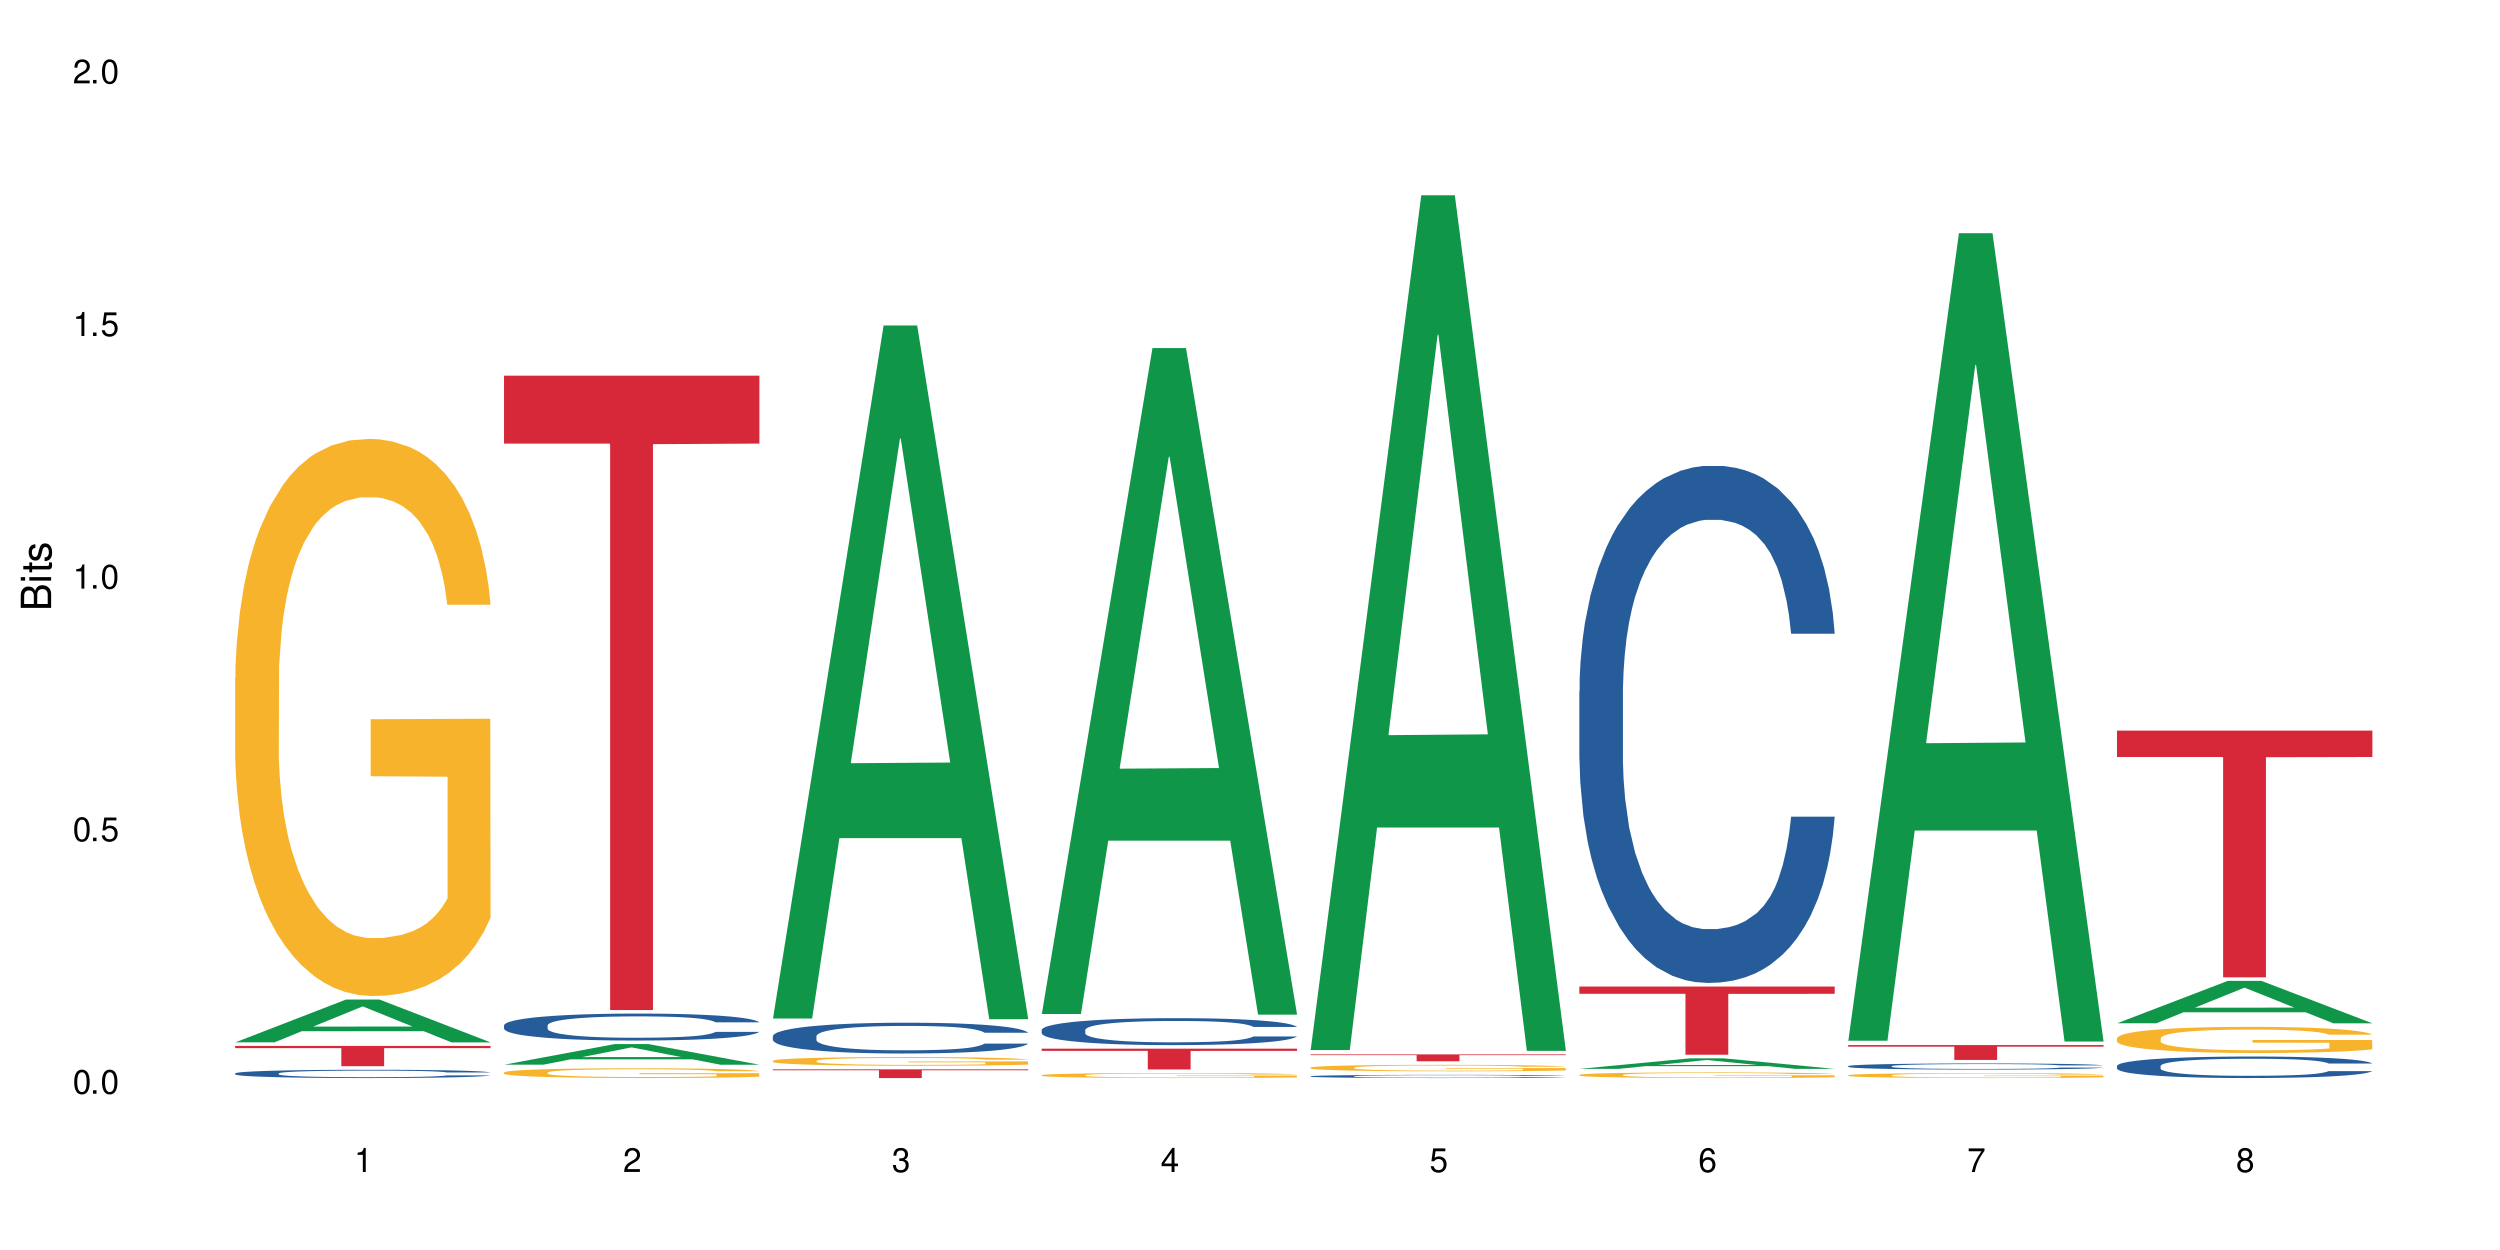 <?xml version="1.0" encoding="UTF-8"?>
<svg xmlns="http://www.w3.org/2000/svg" xmlns:xlink="http://www.w3.org/1999/xlink" width="720" height="360" viewBox="0 0 720 360">
<defs>
<g>
<g id="glyph-0-0">
</g>
<g id="glyph-0-1">
<path d="M 2.641 -6.938 C 2 -6.938 1.422 -6.656 1.078 -6.172 C 0.641 -5.562 0.406 -4.641 0.406 -3.359 C 0.406 -1.016 1.188 0.219 2.641 0.219 C 4.078 0.219 4.859 -1.016 4.859 -3.297 C 4.859 -4.641 4.656 -5.547 4.203 -6.172 C 3.844 -6.656 3.281 -6.938 2.641 -6.938 Z M 2.641 -6.188 C 3.547 -6.188 4 -5.25 4 -3.375 C 4 -1.406 3.562 -0.484 2.625 -0.484 C 1.734 -0.484 1.281 -1.438 1.281 -3.344 C 1.281 -5.25 1.734 -6.188 2.641 -6.188 Z M 2.641 -6.188 "/>
</g>
<g id="glyph-0-2">
<path d="M 1.828 -1 L 0.828 -1 L 0.828 0 L 1.828 0 Z M 1.828 -1 "/>
</g>
<g id="glyph-0-3">
<path d="M 4.562 -6.797 L 1.062 -6.797 L 0.547 -3.094 L 1.328 -3.094 C 1.719 -3.562 2.047 -3.734 2.578 -3.734 C 3.484 -3.734 4.062 -3.109 4.062 -2.094 C 4.062 -1.125 3.484 -0.531 2.578 -0.531 C 1.828 -0.531 1.375 -0.906 1.188 -1.672 L 0.328 -1.672 C 0.453 -1.109 0.547 -0.844 0.75 -0.594 C 1.125 -0.078 1.828 0.219 2.594 0.219 C 3.969 0.219 4.922 -0.781 4.922 -2.219 C 4.922 -3.562 4.031 -4.484 2.719 -4.484 C 2.25 -4.484 1.859 -4.359 1.469 -4.062 L 1.734 -5.969 L 4.562 -5.969 Z M 4.562 -6.797 "/>
</g>
<g id="glyph-0-4">
<path d="M 2.484 -4.938 L 2.484 0 L 3.328 0 L 3.328 -6.938 L 2.766 -6.938 C 2.469 -5.875 2.281 -5.734 0.984 -5.562 L 0.984 -4.938 Z M 2.484 -4.938 "/>
</g>
<g id="glyph-0-5">
<path d="M 4.859 -0.828 L 1.281 -0.828 C 1.359 -1.406 1.672 -1.781 2.5 -2.281 L 3.469 -2.828 C 4.406 -3.344 4.906 -4.062 4.906 -4.906 C 4.906 -5.484 4.672 -6.031 4.266 -6.406 C 3.859 -6.766 3.375 -6.938 2.719 -6.938 C 1.859 -6.938 1.219 -6.625 0.844 -6.031 C 0.609 -5.672 0.5 -5.234 0.484 -4.531 L 1.328 -4.531 C 1.359 -5.016 1.406 -5.281 1.531 -5.516 C 1.75 -5.938 2.188 -6.203 2.703 -6.203 C 3.469 -6.203 4.031 -5.641 4.031 -4.891 C 4.031 -4.344 3.719 -3.859 3.125 -3.516 L 2.234 -3 C 0.812 -2.172 0.406 -1.531 0.328 -0.016 L 4.859 -0.016 Z M 4.859 -0.828 "/>
</g>
<g id="glyph-0-6">
<path d="M 2.125 -3.188 L 2.578 -3.188 C 3.5 -3.188 3.984 -2.766 3.984 -1.922 C 3.984 -1.062 3.469 -0.531 2.594 -0.531 C 1.656 -0.531 1.203 -1 1.156 -2.016 L 0.312 -2.016 C 0.344 -1.453 0.438 -1.094 0.609 -0.781 C 0.953 -0.109 1.625 0.219 2.547 0.219 C 3.953 0.219 4.859 -0.625 4.859 -1.938 C 4.859 -2.828 4.516 -3.297 3.703 -3.594 C 4.344 -3.844 4.656 -4.328 4.656 -5.031 C 4.656 -6.219 3.875 -6.938 2.578 -6.938 C 1.203 -6.938 0.484 -6.172 0.453 -4.703 L 1.297 -4.703 C 1.312 -5.125 1.344 -5.359 1.453 -5.578 C 1.641 -5.969 2.062 -6.203 2.594 -6.203 C 3.344 -6.203 3.797 -5.75 3.797 -5 C 3.797 -4.516 3.609 -4.219 3.25 -4.047 C 3.016 -3.953 2.703 -3.922 2.125 -3.906 Z M 2.125 -3.188 "/>
</g>
<g id="glyph-0-7">
<path d="M 3.141 -1.672 L 3.141 0 L 3.984 0 L 3.984 -1.672 L 4.984 -1.672 L 4.984 -2.438 L 3.984 -2.438 L 3.984 -6.938 L 3.359 -6.938 L 0.266 -2.578 L 0.266 -1.672 Z M 3.141 -2.438 L 1 -2.438 L 3.141 -5.5 Z M 3.141 -2.438 "/>
</g>
<g id="glyph-0-8">
<path d="M 4.781 -5.125 C 4.609 -6.266 3.891 -6.938 2.844 -6.938 C 2.094 -6.938 1.422 -6.578 1.031 -5.953 C 0.594 -5.266 0.406 -4.422 0.406 -3.172 C 0.406 -2 0.578 -1.25 0.984 -0.641 C 1.359 -0.078 1.953 0.219 2.703 0.219 C 3.984 0.219 4.922 -0.75 4.922 -2.094 C 4.922 -3.375 4.062 -4.281 2.844 -4.281 C 2.172 -4.281 1.641 -4.031 1.281 -3.516 C 1.281 -5.234 1.828 -6.188 2.797 -6.188 C 3.391 -6.188 3.797 -5.797 3.938 -5.125 Z M 2.734 -3.531 C 3.547 -3.531 4.062 -2.953 4.062 -2.031 C 4.062 -1.156 3.484 -0.531 2.703 -0.531 C 1.922 -0.531 1.328 -1.188 1.328 -2.078 C 1.328 -2.938 1.906 -3.531 2.734 -3.531 Z M 2.734 -3.531 "/>
</g>
<g id="glyph-0-9">
<path d="M 4.984 -6.797 L 0.438 -6.797 L 0.438 -5.969 L 4.109 -5.969 C 2.5 -3.656 1.828 -2.234 1.328 0 L 2.219 0 C 2.594 -2.172 3.453 -4.047 4.984 -6.094 Z M 4.984 -6.797 "/>
</g>
<g id="glyph-0-10">
<path d="M 3.75 -3.656 C 4.469 -4.094 4.688 -4.438 4.688 -5.078 C 4.688 -6.172 3.844 -6.938 2.641 -6.938 C 1.438 -6.938 0.594 -6.172 0.594 -5.094 C 0.594 -4.438 0.812 -4.094 1.516 -3.656 C 0.734 -3.266 0.359 -2.703 0.359 -1.922 C 0.359 -0.656 1.281 0.219 2.641 0.219 C 3.984 0.219 4.922 -0.656 4.922 -1.922 C 4.922 -2.703 4.531 -3.266 3.75 -3.656 Z M 2.641 -6.188 C 3.359 -6.188 3.812 -5.75 3.812 -5.062 C 3.812 -4.406 3.344 -3.984 2.641 -3.984 C 1.922 -3.984 1.453 -4.406 1.453 -5.078 C 1.453 -5.75 1.922 -6.188 2.641 -6.188 Z M 2.641 -3.266 C 3.484 -3.266 4.062 -2.719 4.062 -1.906 C 4.062 -1.078 3.484 -0.531 2.625 -0.531 C 1.797 -0.531 1.219 -1.094 1.219 -1.906 C 1.219 -2.719 1.781 -3.266 2.641 -3.266 Z M 2.641 -3.266 "/>
</g>
<g id="glyph-1-0">
</g>
<g id="glyph-1-1">
<path d="M 0 -0.953 L 0 -4.891 C 0 -5.719 -0.234 -6.344 -0.734 -6.797 C -1.188 -7.234 -1.812 -7.469 -2.5 -7.469 C -3.547 -7.469 -4.188 -7 -4.625 -5.875 C -4.984 -6.688 -5.625 -7.094 -6.531 -7.094 C -7.172 -7.094 -7.734 -6.859 -8.141 -6.391 C -8.562 -5.922 -8.75 -5.344 -8.75 -4.5 L -8.75 -0.953 Z M -4.984 -2.062 L -7.766 -2.062 L -7.766 -4.219 C -7.766 -4.844 -7.688 -5.203 -7.453 -5.5 C -7.219 -5.812 -6.859 -5.969 -6.375 -5.969 C -5.891 -5.969 -5.531 -5.812 -5.297 -5.5 C -5.062 -5.203 -4.984 -4.844 -4.984 -4.219 Z M -0.984 -2.062 L -4 -2.062 L -4 -4.781 C -4 -5.766 -3.438 -6.359 -2.484 -6.359 C -1.547 -6.359 -0.984 -5.766 -0.984 -4.781 Z M -0.984 -2.062 "/>
</g>
<g id="glyph-1-2">
<path d="M -6.281 -1.797 L -6.281 -0.797 L 0 -0.797 L 0 -1.797 Z M -8.75 -1.797 L -8.75 -0.797 L -7.484 -0.797 L -7.484 -1.797 Z M -8.75 -1.797 "/>
</g>
<g id="glyph-1-3">
<path d="M -6.281 -3.047 L -6.281 -2.016 L -8.016 -2.016 L -8.016 -1.016 L -6.281 -1.016 L -6.281 -0.172 L -5.469 -0.172 L -5.469 -1.016 L -0.719 -1.016 C -0.078 -1.016 0.281 -1.453 0.281 -2.234 C 0.281 -2.5 0.25 -2.719 0.188 -3.047 L -0.641 -3.047 C -0.609 -2.906 -0.594 -2.766 -0.594 -2.562 C -0.594 -2.141 -0.719 -2.016 -1.156 -2.016 L -5.469 -2.016 L -5.469 -3.047 Z M -6.281 -3.047 "/>
</g>
<g id="glyph-1-4">
<path d="M -4.531 -5.25 C -5.766 -5.25 -6.469 -4.422 -6.469 -2.969 C -6.469 -1.516 -5.719 -0.562 -4.547 -0.562 C -3.562 -0.562 -3.094 -1.062 -2.734 -2.562 L -2.516 -3.484 C -2.344 -4.188 -2.094 -4.469 -1.641 -4.469 C -1.047 -4.469 -0.641 -3.875 -0.641 -3 C -0.641 -2.453 -0.797 -2 -1.062 -1.75 C -1.25 -1.594 -1.422 -1.531 -1.875 -1.469 L -1.875 -0.406 C -0.422 -0.453 0.281 -1.266 0.281 -2.922 C 0.281 -4.5 -0.5 -5.516 -1.719 -5.516 C -2.656 -5.516 -3.172 -4.984 -3.469 -3.734 L -3.703 -2.766 C -3.891 -1.953 -4.156 -1.609 -4.594 -1.609 C -5.188 -1.609 -5.547 -2.125 -5.547 -2.938 C -5.547 -3.75 -5.203 -4.172 -4.531 -4.203 Z M -4.531 -5.25 "/>
</g>
</g>
</defs>
<rect x="-72" y="-36" width="864" height="432" fill="rgb(100%, 100%, 100%)" fill-opacity="1"/>
<path fill-rule="nonzero" fill="rgb(6.275%, 58.824%, 28.235%)" fill-opacity="1" d="M 67.73 300.195 L 67.809 300.184 L 99.637 287.875 L 109.301 287.875 L 141.281 300.207 L 130.047 300.207 L 122.031 296.988 L 86.906 296.988 L 79.047 300.195 L 67.73 300.195 L 90.285 295.656 L 118.809 295.645 L 104.586 289.891 L 104.43 289.879 L 104.27 289.914 L 90.207 295.645 L 90.285 295.656 Z M 67.73 300.195 "/>
<path fill-rule="nonzero" fill="rgb(14.51%, 36.078%, 60%)" fill-opacity="1" d="M 67.73 309.129 L 67.82 309.129 L 67.82 309.074 L 68.09 308.992 L 68.719 308.887 L 69.344 308.816 L 70.961 308.688 L 73.203 308.562 L 75.535 308.469 L 77.238 308.41 L 78.766 308.367 L 82.262 308.285 L 84.504 308.246 L 86.926 308.207 L 89.887 308.172 L 92.039 308.148 L 96.883 308.113 L 100.469 308.098 L 103.25 308.094 L 109.262 308.094 L 112.848 308.102 L 115.449 308.113 L 118.32 308.129 L 120.742 308.148 L 124.957 308.199 L 128.727 308.258 L 130.43 308.293 L 133.121 308.359 L 135.184 308.426 L 136.617 308.484 L 138.234 308.562 L 139.668 308.66 L 140.746 308.773 L 141.281 308.867 L 128.727 308.867 L 128.098 308.777 L 127.379 308.711 L 126.035 308.621 L 124.688 308.559 L 122.805 308.496 L 121.102 308.453 L 118.77 308.414 L 116.707 308.387 L 114.555 308.367 L 112.488 308.355 L 108.543 308.34 L 103.969 308.34 L 102.266 308.344 L 98.766 308.363 L 96.883 308.379 L 94.191 308.41 L 92.309 308.438 L 90.066 308.48 L 88.539 308.52 L 86.656 308.574 L 85.312 308.625 L 83.785 308.695 L 82.891 308.75 L 82.082 308.812 L 81.363 308.883 L 80.828 308.961 L 80.469 309.039 L 80.289 309.117 L 80.289 309.457 L 80.469 309.535 L 80.918 309.625 L 82.082 309.758 L 83.785 309.875 L 85.762 309.965 L 87.645 310.031 L 88.719 310.062 L 90.156 310.098 L 92.398 310.141 L 95.629 310.184 L 97.512 310.199 L 100.383 310.219 L 103.34 310.227 L 107.289 310.227 L 110.785 310.219 L 113.117 310.207 L 115.539 310.191 L 118.859 310.152 L 120.922 310.117 L 122.715 310.078 L 124.062 310.035 L 124.957 310 L 126.305 309.934 L 127.379 309.859 L 128.188 309.781 L 128.727 309.707 L 141.281 309.707 L 140.746 309.797 L 139.938 309.879 L 139.129 309.945 L 137.875 310.02 L 136.441 310.086 L 134.375 310.164 L 132.672 310.215 L 130.43 310.27 L 128.367 310.309 L 126.125 310.348 L 122.805 310.391 L 120.652 310.414 L 118.32 310.434 L 115.539 310.449 L 112.043 310.465 L 108.273 310.473 L 104.777 310.477 L 101.008 310.473 L 98.227 310.461 L 94.551 310.441 L 89.977 310.402 L 86.656 310.363 L 84.055 310.32 L 81.812 310.277 L 79.301 310.219 L 76.074 310.121 L 74.098 310.047 L 72.754 309.988 L 71.23 309.902 L 70.152 309.828 L 68.898 309.703 L 68 309.551 L 67.73 309.43 Z M 67.73 309.129 "/>
<path fill-rule="nonzero" fill="rgb(96.863%, 70.196%, 16.863%)" fill-opacity="1" d="M 67.73 195.121 L 67.82 194.977 L 67.82 192.043 L 68.18 185.449 L 69.078 176.363 L 70.242 168.891 L 71.5 163.027 L 72.305 159.953 L 73.652 155.555 L 74.816 152.332 L 77.777 145.738 L 81.543 139.582 L 83.609 136.945 L 85.941 134.453 L 89.258 131.668 L 90.785 130.645 L 95.449 128.301 L 100.738 126.832 L 106.57 126.395 L 109.262 126.539 L 112.938 127.129 L 117.961 128.738 L 120.832 130.203 L 123.074 131.668 L 125.406 133.574 L 128.277 136.504 L 130.969 140.023 L 133.121 143.539 L 135.273 147.938 L 137.066 152.625 L 138.594 157.754 L 139.938 163.91 L 140.746 169.039 L 141.281 174.168 L 128.816 174.168 L 128.098 169.039 L 127.289 165.082 L 125.945 160.246 L 124.598 156.727 L 123.254 153.945 L 120.742 150.133 L 118.59 147.789 L 115.898 145.738 L 113.297 144.418 L 110.336 143.539 L 108.543 143.246 L 103.789 143.246 L 99.484 144.273 L 96.973 145.445 L 95.18 146.617 L 92.668 148.816 L 91.141 150.574 L 90.246 151.746 L 87.555 156.289 L 85.762 160.391 L 84.773 163.176 L 83.52 167.57 L 82.621 171.527 L 81.633 177.391 L 81.098 181.785 L 80.379 191.75 L 80.289 218.129 L 80.559 223.695 L 81.098 229.703 L 81.812 234.98 L 82.891 240.551 L 83.965 244.797 L 85.852 250.512 L 87.465 254.324 L 88.719 256.816 L 91.141 260.77 L 92.129 262.09 L 94.461 264.727 L 96.883 266.781 L 99.844 268.539 L 102.086 269.418 L 105.672 270.148 L 110.246 270.148 L 115.629 269.27 L 119.039 268.098 L 121.371 266.926 L 122.895 265.898 L 124.777 264.289 L 126.125 262.824 L 127.379 261.211 L 128.906 258.719 L 128.906 223.695 L 106.75 223.551 L 106.75 207.137 L 141.195 206.992 L 141.281 264.289 L 139.398 268.246 L 137.066 272.055 L 134.824 274.984 L 132.492 277.477 L 129.176 280.262 L 126.484 282.02 L 122.355 284.07 L 118.59 285.391 L 114.645 286.27 L 111.145 286.711 L 107.02 286.855 L 103.34 286.562 L 99.395 285.684 L 96.254 284.512 L 93.383 283.047 L 90.516 281.141 L 86.926 278.062 L 84.594 275.57 L 82.172 272.496 L 79.75 268.832 L 77.598 264.875 L 76.164 261.797 L 74.727 258.281 L 73.203 253.883 L 71.766 248.902 L 70.691 244.359 L 69.703 239.23 L 68.988 234.395 L 68.27 227.801 L 67.91 222.523 L 67.73 217.98 Z M 67.73 195.121 "/>
<path fill-rule="nonzero" fill="rgb(83.922%, 15.686%, 22.353%)" fill-opacity="1" d="M 67.73 301.23 L 141.281 301.23 L 141.281 301.855 L 110.629 301.859 L 110.629 307.07 L 98.297 307.07 L 98.297 301.867 L 98.117 301.855 L 67.73 301.855 Z M 67.73 301.23 "/>
<path fill-rule="nonzero" fill="rgb(6.275%, 58.824%, 28.235%)" fill-opacity="1" d="M 145.156 306.633 L 145.234 306.629 L 177.059 300.691 L 186.723 300.691 L 218.707 306.637 L 207.469 306.637 L 199.453 305.086 L 164.328 305.086 L 156.469 306.633 L 145.156 306.633 L 167.707 304.445 L 196.23 304.438 L 182.008 301.664 L 181.852 301.66 L 181.695 301.676 L 167.629 304.438 L 167.707 304.445 Z M 145.156 306.633 "/>
<path fill-rule="nonzero" fill="rgb(14.51%, 36.078%, 60%)" fill-opacity="1" d="M 145.156 295.293 L 145.242 295.285 L 145.242 295.113 L 145.512 294.844 L 146.141 294.504 L 146.77 294.273 L 148.383 293.852 L 150.625 293.449 L 152.957 293.137 L 154.664 292.953 L 156.188 292.812 L 159.684 292.551 L 161.93 292.414 L 164.352 292.293 L 167.309 292.172 L 169.461 292.102 L 174.305 291.988 L 177.895 291.941 L 180.676 291.918 L 186.684 291.918 L 190.273 291.945 L 192.875 291.98 L 195.742 292.039 L 198.164 292.102 L 202.383 292.258 L 206.148 292.457 L 207.852 292.57 L 210.543 292.789 L 212.605 293.004 L 214.043 293.188 L 215.656 293.449 L 217.094 293.77 L 218.168 294.129 L 218.707 294.434 L 206.148 294.434 L 205.52 294.152 L 204.805 293.93 L 203.457 293.641 L 202.113 293.434 L 200.23 293.23 L 198.523 293.094 L 196.191 292.961 L 194.129 292.875 L 191.977 292.812 L 189.914 292.77 L 185.969 292.727 L 181.391 292.727 L 179.688 292.742 L 176.191 292.797 L 174.305 292.848 L 171.613 292.945 L 169.73 293.039 L 167.488 293.18 L 165.965 293.301 L 164.082 293.484 L 162.734 293.648 L 161.211 293.883 L 160.312 294.059 L 159.508 294.258 L 158.789 294.492 L 158.25 294.738 L 157.891 295 L 157.711 295.258 L 157.711 296.355 L 157.891 296.609 L 158.34 296.906 L 159.508 297.34 L 161.211 297.715 L 163.184 298.016 L 165.066 298.227 L 166.145 298.324 L 167.578 298.438 L 169.82 298.582 L 173.051 298.723 L 174.934 298.777 L 177.805 298.836 L 180.766 298.863 L 184.711 298.863 L 188.211 298.836 L 190.543 298.801 L 192.965 298.742 L 196.281 298.625 L 198.344 298.512 L 200.141 298.375 L 201.484 298.242 L 202.383 298.129 L 203.727 297.906 L 204.805 297.668 L 205.609 297.418 L 206.148 297.176 L 218.707 297.176 L 218.168 297.461 L 217.359 297.738 L 216.555 297.941 L 215.297 298.191 L 213.863 298.41 L 211.801 298.66 L 210.094 298.82 L 207.852 299 L 205.789 299.133 L 203.547 299.254 L 200.23 299.395 L 198.074 299.465 L 195.742 299.531 L 192.965 299.586 L 189.465 299.637 L 185.699 299.664 L 182.199 299.672 L 178.434 299.656 L 175.652 299.629 L 171.973 299.566 L 167.398 299.438 L 164.082 299.305 L 161.48 299.168 L 159.238 299.027 L 156.727 298.836 L 153.496 298.523 L 151.523 298.281 L 150.176 298.086 L 148.652 297.809 L 147.574 297.559 L 146.32 297.164 L 145.422 296.66 L 145.156 296.27 Z M 145.156 295.293 "/>
<path fill-rule="nonzero" fill="rgb(96.863%, 70.196%, 16.863%)" fill-opacity="1" d="M 145.156 308.867 L 145.242 308.863 L 145.242 308.812 L 145.602 308.695 L 146.5 308.535 L 147.664 308.406 L 148.922 308.301 L 149.73 308.25 L 151.074 308.172 L 152.242 308.113 L 155.199 308 L 158.969 307.891 L 161.031 307.844 L 163.363 307.801 L 166.684 307.754 L 168.207 307.734 L 172.871 307.691 L 178.164 307.668 L 183.992 307.66 L 186.684 307.66 L 190.363 307.672 L 195.387 307.699 L 198.254 307.727 L 200.496 307.754 L 202.828 307.785 L 205.699 307.836 L 208.391 307.898 L 210.543 307.961 L 212.695 308.039 L 214.492 308.121 L 216.016 308.211 L 217.359 308.316 L 218.168 308.406 L 218.707 308.496 L 206.238 308.496 L 205.52 308.406 L 204.715 308.34 L 203.367 308.254 L 202.023 308.191 L 200.676 308.145 L 198.164 308.074 L 196.012 308.035 L 193.32 308 L 190.723 307.977 L 187.762 307.961 L 185.969 307.957 L 181.211 307.957 L 176.906 307.973 L 174.395 307.992 L 172.602 308.016 L 170.09 308.055 L 168.566 308.082 L 167.668 308.105 L 164.977 308.184 L 163.184 308.258 L 162.195 308.305 L 160.941 308.383 L 160.043 308.453 L 159.059 308.555 L 158.52 308.633 L 157.801 308.805 L 157.711 309.27 L 157.98 309.367 L 158.52 309.473 L 159.238 309.566 L 160.312 309.664 L 161.391 309.738 L 163.273 309.836 L 164.887 309.906 L 166.145 309.949 L 168.566 310.02 L 169.551 310.039 L 171.883 310.086 L 174.305 310.121 L 177.266 310.152 L 179.508 310.168 L 183.098 310.184 L 187.672 310.184 L 193.055 310.168 L 196.461 310.145 L 198.793 310.125 L 200.32 310.109 L 202.203 310.078 L 203.547 310.055 L 204.805 310.023 L 206.328 309.98 L 206.328 309.367 L 184.172 309.363 L 184.172 309.078 L 218.617 309.074 L 218.707 310.078 L 216.824 310.148 L 214.492 310.215 L 212.25 310.266 L 209.918 310.312 L 206.598 310.359 L 203.906 310.391 L 199.781 310.426 L 196.012 310.449 L 192.066 310.465 L 188.566 310.473 L 184.441 310.477 L 180.766 310.469 L 176.816 310.453 L 173.68 310.434 L 170.809 310.41 L 167.938 310.375 L 164.352 310.32 L 162.016 310.277 L 159.594 310.223 L 157.172 310.16 L 155.02 310.09 L 153.586 310.035 L 152.152 309.973 L 150.625 309.898 L 149.191 309.809 L 148.113 309.73 L 147.129 309.641 L 146.41 309.555 L 145.691 309.438 L 145.332 309.348 L 145.156 309.266 Z M 145.156 308.867 "/>
<path fill-rule="nonzero" fill="rgb(83.922%, 15.686%, 22.353%)" fill-opacity="1" d="M 145.156 108.191 L 218.707 108.191 L 218.707 127.75 L 188.051 127.922 L 188.051 290.898 L 175.719 290.898 L 175.719 128.09 L 175.539 127.75 L 145.156 127.75 Z M 145.156 108.191 "/>
<path fill-rule="nonzero" fill="rgb(6.275%, 58.824%, 28.235%)" fill-opacity="1" d="M 222.578 293.34 L 222.656 293.152 L 254.48 93.738 L 264.148 93.738 L 296.129 293.527 L 284.895 293.527 L 276.879 241.375 L 241.75 241.375 L 233.895 293.34 L 222.578 293.34 L 245.129 219.801 L 273.656 219.613 L 259.434 126.379 L 259.273 126.191 L 259.117 126.754 L 245.051 219.613 L 245.129 219.801 Z M 222.578 293.34 "/>
<path fill-rule="nonzero" fill="rgb(14.51%, 36.078%, 60%)" fill-opacity="1" d="M 222.578 298.402 L 222.668 298.395 L 222.668 298.199 L 222.938 297.895 L 223.562 297.504 L 224.191 297.238 L 225.809 296.758 L 228.051 296.297 L 230.383 295.941 L 232.086 295.73 L 233.609 295.57 L 237.109 295.27 L 239.352 295.113 L 241.773 294.977 L 244.734 294.84 L 246.887 294.758 L 251.73 294.629 L 255.316 294.57 L 258.098 294.547 L 264.109 294.547 L 267.695 294.582 L 270.297 294.621 L 273.168 294.688 L 275.59 294.758 L 279.805 294.938 L 283.57 295.164 L 285.277 295.293 L 287.969 295.543 L 290.031 295.785 L 291.465 295.996 L 293.082 296.297 L 294.516 296.66 L 295.59 297.074 L 296.129 297.422 L 283.57 297.422 L 282.945 297.098 L 282.227 296.848 L 280.883 296.516 L 279.535 296.281 L 277.652 296.047 L 275.949 295.891 L 273.617 295.738 L 271.551 295.641 L 269.398 295.57 L 267.336 295.52 L 263.391 295.473 L 258.816 295.473 L 257.109 295.488 L 253.613 295.551 L 251.73 295.609 L 249.039 295.723 L 247.156 295.828 L 244.914 295.988 L 243.387 296.129 L 241.504 296.336 L 240.16 296.523 L 238.633 296.793 L 237.738 296.992 L 236.93 297.219 L 236.211 297.488 L 235.672 297.77 L 235.316 298.07 L 235.137 298.363 L 235.137 299.617 L 235.316 299.91 L 235.762 300.25 L 236.93 300.742 L 238.633 301.172 L 240.605 301.512 L 242.492 301.758 L 243.566 301.871 L 245.004 302 L 247.246 302.16 L 250.473 302.324 L 252.355 302.387 L 255.227 302.453 L 258.188 302.484 L 262.133 302.484 L 265.633 302.453 L 267.965 302.414 L 270.387 302.348 L 273.707 302.211 L 275.77 302.078 L 277.562 301.926 L 278.906 301.773 L 279.805 301.645 L 281.148 301.391 L 282.227 301.117 L 283.035 300.832 L 283.57 300.559 L 296.129 300.559 L 295.59 300.883 L 294.785 301.199 L 293.977 301.434 L 292.723 301.715 L 291.285 301.965 L 289.223 302.25 L 287.52 302.438 L 285.277 302.641 L 283.215 302.793 L 280.973 302.93 L 277.652 303.094 L 275.5 303.172 L 273.168 303.246 L 270.387 303.312 L 266.887 303.367 L 263.121 303.398 L 259.621 303.41 L 255.855 303.391 L 253.074 303.359 L 249.398 303.285 L 244.824 303.141 L 241.504 302.988 L 238.902 302.832 L 236.66 302.672 L 234.148 302.453 L 230.918 302.098 L 228.945 301.82 L 227.602 301.594 L 226.074 301.277 L 225 300.996 L 223.742 300.543 L 222.848 299.965 L 222.578 299.52 Z M 222.578 298.402 "/>
<path fill-rule="nonzero" fill="rgb(96.863%, 70.196%, 16.863%)" fill-opacity="1" d="M 222.578 305.508 L 222.668 305.504 L 222.668 305.457 L 223.027 305.355 L 223.922 305.211 L 225.09 305.094 L 226.344 305.004 L 227.152 304.957 L 228.496 304.887 L 229.664 304.836 L 232.625 304.734 L 236.391 304.637 L 238.453 304.594 L 240.785 304.555 L 244.105 304.512 L 245.629 304.496 L 250.293 304.461 L 255.586 304.438 L 261.418 304.43 L 264.109 304.43 L 267.785 304.441 L 272.809 304.465 L 275.68 304.488 L 277.922 304.512 L 280.254 304.543 L 283.125 304.586 L 285.816 304.645 L 287.969 304.699 L 290.121 304.766 L 291.914 304.84 L 293.438 304.922 L 294.785 305.016 L 295.59 305.098 L 296.129 305.18 L 283.66 305.18 L 282.945 305.098 L 282.137 305.035 L 280.793 304.961 L 279.445 304.906 L 278.102 304.859 L 275.59 304.801 L 273.438 304.766 L 270.746 304.734 L 268.145 304.711 L 265.184 304.699 L 263.391 304.695 L 258.637 304.695 L 254.332 304.711 L 251.82 304.727 L 250.023 304.746 L 247.512 304.781 L 245.988 304.809 L 245.094 304.828 L 242.402 304.898 L 240.605 304.961 L 239.621 305.008 L 238.363 305.074 L 237.469 305.137 L 236.48 305.23 L 235.941 305.297 L 235.227 305.453 L 235.137 305.867 L 235.406 305.953 L 235.941 306.051 L 236.66 306.133 L 237.738 306.219 L 238.812 306.285 L 240.695 306.375 L 242.312 306.434 L 243.566 306.473 L 245.988 306.535 L 246.977 306.559 L 249.309 306.598 L 251.73 306.629 L 254.691 306.656 L 256.934 306.672 L 260.52 306.684 L 265.094 306.684 L 270.477 306.668 L 273.887 306.652 L 276.219 306.633 L 277.742 306.617 L 279.625 306.59 L 280.973 306.57 L 282.227 306.543 L 283.75 306.504 L 283.75 305.953 L 261.598 305.953 L 261.598 305.695 L 296.039 305.691 L 296.129 306.59 L 294.246 306.652 L 291.914 306.715 L 289.672 306.758 L 287.34 306.797 L 284.02 306.84 L 281.328 306.871 L 277.203 306.902 L 273.438 306.922 L 269.488 306.938 L 265.992 306.941 L 261.867 306.945 L 258.188 306.941 L 254.242 306.926 L 251.102 306.91 L 248.23 306.887 L 245.359 306.855 L 241.773 306.809 L 239.441 306.77 L 237.02 306.719 L 234.598 306.664 L 232.445 306.602 L 231.008 306.551 L 229.574 306.496 L 228.051 306.43 L 226.613 306.352 L 225.539 306.277 L 224.551 306.199 L 223.832 306.121 L 223.117 306.02 L 222.758 305.938 L 222.578 305.867 Z M 222.578 305.508 "/>
<path fill-rule="nonzero" fill="rgb(83.922%, 15.686%, 22.353%)" fill-opacity="1" d="M 222.578 307.965 L 296.129 307.965 L 296.129 308.234 L 265.477 308.238 L 265.477 310.477 L 253.141 310.477 L 253.141 308.238 L 252.965 308.234 L 222.578 308.234 Z M 222.578 307.965 "/>
<path fill-rule="nonzero" fill="rgb(6.275%, 58.824%, 28.235%)" fill-opacity="1" d="M 300 292.035 L 300.078 291.855 L 331.906 100.246 L 341.57 100.246 L 373.555 292.215 L 362.316 292.215 L 354.301 242.105 L 319.176 242.105 L 311.316 292.035 L 300 292.035 L 322.555 221.375 L 351.078 221.195 L 336.855 131.609 L 336.699 131.43 L 336.543 131.973 L 322.477 221.195 L 322.555 221.375 Z M 300 292.035 "/>
<path fill-rule="nonzero" fill="rgb(14.51%, 36.078%, 60%)" fill-opacity="1" d="M 300 296.609 L 300.09 296.602 L 300.09 296.434 L 300.359 296.164 L 300.988 295.824 L 301.617 295.59 L 303.23 295.172 L 305.473 294.766 L 307.805 294.457 L 309.508 294.27 L 311.035 294.129 L 314.531 293.867 L 316.773 293.73 L 319.195 293.613 L 322.156 293.492 L 324.309 293.422 L 329.152 293.309 L 332.742 293.258 L 335.52 293.234 L 341.531 293.234 L 345.117 293.266 L 347.719 293.301 L 350.59 293.355 L 353.012 293.422 L 357.227 293.578 L 360.996 293.773 L 362.699 293.887 L 365.391 294.109 L 367.453 294.32 L 368.891 294.504 L 370.504 294.766 L 371.938 295.086 L 373.016 295.449 L 373.555 295.754 L 360.996 295.754 L 360.367 295.469 L 359.648 295.25 L 358.305 294.957 L 356.961 294.754 L 355.074 294.547 L 353.371 294.414 L 351.039 294.277 L 348.977 294.191 L 346.824 294.129 L 344.762 294.086 L 340.812 294.043 L 336.238 294.043 L 334.535 294.059 L 331.035 294.113 L 329.152 294.164 L 326.461 294.266 L 324.578 294.355 L 322.336 294.496 L 320.812 294.617 L 318.926 294.801 L 317.582 294.965 L 316.059 295.199 L 315.16 295.375 L 314.352 295.574 L 313.637 295.809 L 313.098 296.059 L 312.738 296.32 L 312.559 296.574 L 312.559 297.672 L 312.738 297.93 L 313.188 298.227 L 314.352 298.66 L 316.059 299.035 L 318.031 299.332 L 319.914 299.543 L 320.992 299.645 L 322.426 299.758 L 324.668 299.898 L 327.898 300.039 L 329.781 300.098 L 332.652 300.156 L 335.609 300.184 L 339.559 300.184 L 343.055 300.156 L 345.387 300.117 L 347.809 300.062 L 351.129 299.941 L 353.191 299.828 L 354.984 299.695 L 356.332 299.559 L 357.227 299.445 L 358.574 299.227 L 359.648 298.984 L 360.457 298.738 L 360.996 298.496 L 373.555 298.496 L 373.016 298.777 L 372.207 299.055 L 371.402 299.262 L 370.145 299.508 L 368.711 299.73 L 366.645 299.977 L 364.941 300.141 L 362.699 300.316 L 360.637 300.453 L 358.395 300.574 L 355.074 300.715 L 352.922 300.785 L 350.59 300.848 L 347.809 300.906 L 344.312 300.957 L 340.543 300.984 L 337.047 300.992 L 333.277 300.977 L 330.5 300.949 L 326.82 300.883 L 322.246 300.758 L 318.926 300.621 L 316.324 300.488 L 314.082 300.348 L 311.57 300.156 L 308.344 299.844 L 306.371 299.602 L 305.023 299.402 L 303.5 299.125 L 302.422 298.879 L 301.168 298.48 L 300.27 297.977 L 300 297.59 Z M 300 296.609 "/>
<path fill-rule="nonzero" fill="rgb(96.863%, 70.196%, 16.863%)" fill-opacity="1" d="M 300 309.648 L 300.09 309.645 L 300.09 309.621 L 300.449 309.559 L 301.348 309.477 L 302.512 309.41 L 303.77 309.355 L 304.574 309.328 L 305.922 309.289 L 307.086 309.262 L 310.047 309.203 L 313.816 309.145 L 315.879 309.121 L 318.211 309.098 L 321.527 309.074 L 323.055 309.066 L 327.719 309.043 L 333.012 309.031 L 338.84 309.027 L 341.531 309.027 L 345.207 309.031 L 350.23 309.047 L 353.102 309.062 L 355.344 309.074 L 357.676 309.09 L 360.547 309.117 L 363.238 309.148 L 365.391 309.18 L 367.543 309.223 L 369.336 309.262 L 370.863 309.309 L 372.207 309.367 L 373.016 309.41 L 373.555 309.457 L 361.086 309.457 L 360.367 309.41 L 359.559 309.375 L 358.215 309.332 L 356.871 309.301 L 355.523 309.273 L 353.012 309.242 L 350.859 309.219 L 348.168 309.203 L 345.566 309.188 L 342.609 309.18 L 336.059 309.18 L 331.754 309.188 L 329.242 309.199 L 327.449 309.211 L 324.938 309.23 L 323.414 309.246 L 322.516 309.254 L 319.824 309.297 L 318.031 309.332 L 317.043 309.359 L 315.789 309.398 L 314.891 309.434 L 313.902 309.488 L 313.367 309.527 L 312.648 309.617 L 312.559 309.855 L 312.828 309.906 L 313.367 309.961 L 314.082 310.008 L 315.16 310.059 L 316.234 310.094 L 318.121 310.148 L 319.734 310.18 L 320.992 310.203 L 323.414 310.238 L 324.398 310.25 L 326.73 310.277 L 329.152 310.293 L 332.113 310.309 L 334.355 310.316 L 337.941 310.324 L 342.52 310.324 L 347.898 310.316 L 351.309 310.305 L 353.641 310.297 L 355.164 310.285 L 357.047 310.273 L 358.395 310.258 L 359.648 310.242 L 361.176 310.223 L 361.176 309.906 L 339.02 309.902 L 339.02 309.754 L 373.465 309.754 L 373.555 310.273 L 371.668 310.309 L 369.336 310.34 L 367.094 310.367 L 364.762 310.391 L 361.445 310.414 L 358.754 310.434 L 354.629 310.449 L 350.859 310.461 L 346.914 310.469 L 343.414 310.473 L 339.289 310.477 L 335.609 310.473 L 331.664 310.465 L 328.523 310.453 L 325.656 310.441 L 322.785 310.422 L 319.195 310.395 L 316.863 310.375 L 312.02 310.312 L 309.867 310.277 L 308.434 310.25 L 306.996 310.219 L 305.473 310.176 L 304.039 310.133 L 302.961 310.09 L 301.973 310.047 L 301.258 310 L 300.539 309.941 L 300.18 309.895 L 300 309.852 Z M 300 309.648 "/>
<path fill-rule="nonzero" fill="rgb(83.922%, 15.686%, 22.353%)" fill-opacity="1" d="M 300 302.012 L 373.555 302.012 L 373.555 302.652 L 342.898 302.66 L 342.898 308.004 L 330.566 308.004 L 330.566 302.664 L 330.387 302.652 L 300 302.652 Z M 300 302.012 "/>
<path fill-rule="nonzero" fill="rgb(6.275%, 58.824%, 28.235%)" fill-opacity="1" d="M 377.426 302.418 L 377.504 302.188 L 409.328 56.246 L 418.992 56.246 L 450.977 302.648 L 439.738 302.648 L 431.723 238.328 L 396.598 238.328 L 388.738 302.418 L 377.426 302.418 L 399.977 211.723 L 428.504 211.492 L 414.277 96.5 L 414.121 96.27 L 413.965 96.965 L 399.898 211.492 L 399.977 211.723 Z M 377.426 302.418 "/>
<path fill-rule="nonzero" fill="rgb(14.51%, 36.078%, 60%)" fill-opacity="1" d="M 377.426 309.957 L 377.516 309.957 L 377.516 309.938 L 377.781 309.902 L 378.41 309.863 L 379.039 309.836 L 380.652 309.785 L 382.895 309.738 L 385.227 309.703 L 386.934 309.68 L 388.457 309.664 L 391.957 309.633 L 394.199 309.617 L 396.621 309.602 L 399.578 309.586 L 401.734 309.578 L 406.574 309.566 L 410.164 309.559 L 418.953 309.559 L 422.543 309.562 L 425.145 309.566 L 428.016 309.57 L 430.438 309.578 L 434.652 309.598 L 438.418 309.621 L 440.125 309.633 L 442.812 309.66 L 444.879 309.688 L 446.312 309.707 L 447.926 309.738 L 449.363 309.777 L 450.438 309.82 L 450.977 309.855 L 438.418 309.855 L 437.789 309.82 L 437.074 309.797 L 435.727 309.762 L 434.383 309.738 L 432.5 309.711 L 430.793 309.695 L 428.461 309.68 L 426.398 309.672 L 424.246 309.664 L 422.184 309.656 L 418.238 309.652 L 413.664 309.652 L 411.957 309.656 L 408.461 309.66 L 406.574 309.668 L 403.887 309.68 L 402 309.691 L 399.758 309.707 L 398.234 309.723 L 396.352 309.742 L 395.004 309.762 L 393.48 309.789 L 392.582 309.812 L 391.777 309.836 L 391.059 309.863 L 390.52 309.891 L 390.16 309.922 L 389.98 309.953 L 389.98 310.082 L 390.16 310.113 L 390.609 310.148 L 391.777 310.199 L 393.48 310.242 L 395.453 310.277 L 397.336 310.305 L 398.414 310.316 L 399.848 310.328 L 402.09 310.348 L 405.32 310.363 L 407.203 310.371 L 410.074 310.375 L 413.035 310.379 L 416.98 310.379 L 420.48 310.375 L 422.812 310.371 L 425.234 310.367 L 428.551 310.352 L 430.613 310.336 L 432.41 310.32 L 433.754 310.305 L 434.652 310.293 L 435.996 310.266 L 437.074 310.238 L 437.879 310.207 L 438.418 310.18 L 450.977 310.18 L 450.438 310.215 L 449.633 310.246 L 448.824 310.27 L 447.566 310.301 L 446.133 310.324 L 444.07 310.355 L 442.367 310.375 L 440.125 310.395 L 438.059 310.41 L 435.816 310.426 L 432.5 310.441 L 430.348 310.449 L 428.016 310.457 L 425.234 310.465 L 421.734 310.473 L 417.969 310.473 L 414.469 310.477 L 410.703 310.473 L 407.922 310.469 L 404.242 310.461 L 399.668 310.449 L 396.352 310.434 L 393.75 310.414 L 391.508 310.398 L 388.996 310.375 L 385.766 310.34 L 383.793 310.312 L 382.449 310.289 L 380.922 310.254 L 379.848 310.227 L 378.59 310.18 L 377.695 310.117 L 377.426 310.074 Z M 377.426 309.957 "/>
<path fill-rule="nonzero" fill="rgb(96.863%, 70.196%, 16.863%)" fill-opacity="1" d="M 377.426 307.469 L 377.516 307.469 L 377.516 307.434 L 377.871 307.355 L 378.77 307.25 L 379.938 307.164 L 381.191 307.098 L 382 307.059 L 383.344 307.008 L 384.512 306.973 L 387.469 306.895 L 391.238 306.824 L 393.301 306.793 L 395.633 306.762 L 398.953 306.73 L 400.477 306.719 L 405.141 306.691 L 410.434 306.676 L 416.262 306.668 L 418.953 306.672 L 422.633 306.68 L 427.656 306.695 L 430.527 306.715 L 432.77 306.73 L 435.102 306.754 L 437.969 306.789 L 440.66 306.828 L 442.812 306.867 L 444.969 306.922 L 446.762 306.977 L 448.285 307.035 L 449.633 307.105 L 450.438 307.164 L 450.977 307.227 L 438.508 307.227 L 437.789 307.164 L 436.984 307.121 L 435.637 307.062 L 434.293 307.023 L 432.949 306.988 L 430.438 306.945 L 428.281 306.918 L 425.594 306.895 L 422.992 306.879 L 420.031 306.867 L 413.484 306.867 L 409.176 306.879 L 406.664 306.891 L 404.871 306.906 L 402.359 306.93 L 400.836 306.949 L 399.938 306.965 L 397.246 307.016 L 395.453 307.066 L 394.469 307.098 L 393.211 307.148 L 392.312 307.195 L 391.328 307.262 L 390.789 307.312 L 390.07 307.43 L 389.98 307.738 L 390.25 307.801 L 390.789 307.871 L 391.508 307.934 L 392.582 307.996 L 393.66 308.047 L 395.543 308.113 L 397.156 308.156 L 398.414 308.188 L 400.836 308.234 L 401.82 308.25 L 404.156 308.277 L 406.574 308.305 L 409.535 308.324 L 411.777 308.332 L 415.367 308.344 L 419.941 308.344 L 425.324 308.332 L 428.73 308.316 L 431.062 308.305 L 432.59 308.293 L 434.473 308.273 L 435.816 308.258 L 437.074 308.238 L 438.598 308.211 L 438.598 307.801 L 416.441 307.801 L 416.441 307.609 L 450.887 307.605 L 450.977 308.273 L 449.094 308.32 L 446.762 308.363 L 444.52 308.398 L 442.188 308.426 L 438.867 308.461 L 436.176 308.48 L 432.051 308.504 L 428.281 308.52 L 424.336 308.531 L 420.84 308.535 L 416.711 308.535 L 413.035 308.531 L 409.086 308.523 L 405.949 308.508 L 403.078 308.492 L 400.207 308.469 L 396.621 308.434 L 394.289 308.406 L 391.867 308.371 L 389.445 308.328 L 387.293 308.281 L 385.855 308.246 L 384.422 308.203 L 382.895 308.152 L 381.461 308.094 L 380.383 308.043 L 379.398 307.98 L 378.68 307.926 L 377.961 307.848 L 377.605 307.789 L 377.426 307.734 Z M 377.426 307.469 "/>
<path fill-rule="nonzero" fill="rgb(83.922%, 15.686%, 22.353%)" fill-opacity="1" d="M 377.426 303.672 L 450.977 303.672 L 450.977 303.883 L 420.324 303.883 L 420.324 305.648 L 407.988 305.648 L 407.988 303.887 L 407.809 303.883 L 377.426 303.883 Z M 377.426 303.672 "/>
<path fill-rule="nonzero" fill="rgb(6.275%, 58.824%, 28.235%)" fill-opacity="1" d="M 454.848 307.832 L 454.926 307.832 L 486.75 304.797 L 496.418 304.797 L 528.398 307.836 L 517.164 307.836 L 509.148 307.043 L 474.023 307.043 L 466.164 307.832 L 454.848 307.832 L 477.402 306.715 L 505.926 306.711 L 491.703 305.293 L 491.547 305.289 L 491.387 305.297 L 477.32 306.711 L 477.402 306.715 Z M 454.848 307.832 "/>
<path fill-rule="nonzero" fill="rgb(14.51%, 36.078%, 60%)" fill-opacity="1" d="M 454.848 198.992 L 454.938 198.855 L 454.938 195.59 L 455.207 190.418 L 455.836 183.887 L 456.461 179.395 L 458.078 171.367 L 460.32 163.609 L 462.652 157.621 L 464.355 154.082 L 465.879 151.359 L 469.379 146.324 L 471.621 143.742 L 474.043 141.426 L 477.004 139.113 L 479.156 137.754 L 484 135.574 L 487.586 134.621 L 490.367 134.215 L 496.379 134.215 L 499.965 134.758 L 502.566 135.438 L 505.438 136.527 L 507.859 137.754 L 512.074 140.746 L 515.844 144.559 L 517.547 146.734 L 520.238 150.953 L 522.301 155.035 L 523.734 158.574 L 525.352 163.609 L 526.785 169.734 L 527.863 176.672 L 528.398 182.523 L 515.844 182.523 L 515.215 177.082 L 514.496 172.863 L 513.152 167.285 L 511.805 163.336 L 509.922 159.391 L 508.219 156.805 L 505.887 154.219 L 503.824 152.586 L 501.672 151.359 L 499.605 150.543 L 495.66 149.727 L 491.086 149.727 L 489.383 150 L 485.883 151.09 L 484 152.043 L 481.309 153.945 L 479.426 155.715 L 477.184 158.438 L 475.656 160.75 L 473.773 164.289 L 472.43 167.418 L 470.902 171.91 L 470.008 175.312 L 469.199 179.121 L 468.48 183.613 L 467.945 188.375 L 467.586 193.41 L 467.406 198.312 L 467.406 219.402 L 467.586 224.305 L 468.035 230.02 L 469.199 238.32 L 470.902 245.531 L 472.879 251.25 L 474.762 255.332 L 475.836 257.234 L 477.273 259.414 L 479.516 262.137 L 482.742 264.855 L 484.629 265.945 L 487.496 267.035 L 490.457 267.578 L 494.406 267.578 L 497.902 267.035 L 500.234 266.355 L 502.656 265.266 L 505.977 262.953 L 508.039 260.773 L 509.832 258.188 L 511.18 255.602 L 512.074 253.426 L 513.422 249.207 L 514.496 244.582 L 515.305 239.816 L 515.844 235.191 L 528.398 235.191 L 527.863 240.633 L 527.055 245.941 L 526.246 249.887 L 524.992 254.652 L 523.555 258.871 L 521.492 263.633 L 519.789 266.762 L 517.547 270.164 L 515.484 272.75 L 513.242 275.062 L 509.922 277.785 L 507.77 279.145 L 505.438 280.371 L 502.656 281.461 L 499.16 282.41 L 495.391 282.957 L 491.895 283.094 L 488.125 282.82 L 485.344 282.277 L 481.668 281.051 L 477.094 278.602 L 473.773 276.016 L 471.172 273.43 L 468.93 270.707 L 466.418 267.035 L 463.191 261.047 L 461.215 256.418 L 459.871 252.609 L 458.348 247.301 L 457.27 242.539 L 456.016 234.918 L 455.117 225.258 L 454.848 217.77 Z M 454.848 198.992 "/>
<path fill-rule="nonzero" fill="rgb(96.863%, 70.196%, 16.863%)" fill-opacity="1" d="M 454.848 309.551 L 454.938 309.551 L 454.938 309.52 L 455.297 309.453 L 456.191 309.359 L 457.359 309.285 L 458.613 309.227 L 459.422 309.195 L 460.77 309.152 L 461.934 309.117 L 464.895 309.051 L 468.66 308.992 L 470.723 308.965 L 473.055 308.938 L 476.375 308.91 L 477.898 308.898 L 482.562 308.875 L 487.855 308.863 L 493.688 308.859 L 496.379 308.859 L 500.055 308.863 L 505.078 308.883 L 507.949 308.895 L 510.191 308.91 L 512.523 308.93 L 515.395 308.961 L 518.086 308.996 L 520.238 309.031 L 522.391 309.074 L 524.184 309.121 L 525.711 309.172 L 527.055 309.234 L 527.863 309.289 L 528.398 309.34 L 515.934 309.34 L 515.215 309.289 L 514.406 309.246 L 513.062 309.199 L 511.715 309.164 L 510.371 309.137 L 507.859 309.098 L 505.707 309.074 L 503.016 309.051 L 500.414 309.039 L 497.453 309.031 L 495.66 309.027 L 490.906 309.027 L 486.602 309.039 L 484.09 309.051 L 482.297 309.062 L 479.785 309.082 L 478.258 309.102 L 477.363 309.113 L 474.672 309.16 L 472.879 309.199 L 471.891 309.227 L 470.633 309.273 L 469.738 309.312 L 468.75 309.371 L 468.211 309.414 L 467.496 309.516 L 467.406 309.781 L 467.676 309.84 L 468.211 309.898 L 468.93 309.953 L 470.008 310.008 L 471.082 310.051 L 472.965 310.109 L 474.582 310.148 L 475.836 310.172 L 478.258 310.211 L 479.246 310.227 L 481.578 310.254 L 484 310.273 L 486.961 310.289 L 489.203 310.301 L 492.789 310.309 L 497.363 310.309 L 502.746 310.297 L 506.156 310.285 L 508.488 310.273 L 510.012 310.266 L 511.895 310.246 L 513.242 310.234 L 514.496 310.215 L 516.023 310.191 L 516.023 309.84 L 493.867 309.836 L 493.867 309.672 L 528.309 309.672 L 528.398 310.246 L 526.516 310.289 L 524.184 310.324 L 521.941 310.355 L 519.609 310.379 L 516.289 310.41 L 513.602 310.426 L 509.473 310.445 L 505.707 310.461 L 501.758 310.469 L 498.262 310.473 L 494.137 310.477 L 490.457 310.473 L 486.512 310.465 L 483.371 310.453 L 480.5 310.438 L 477.633 310.418 L 474.043 310.387 L 471.711 310.363 L 469.289 310.332 L 466.867 310.293 L 464.715 310.254 L 463.281 310.223 L 461.844 310.188 L 460.32 310.145 L 458.883 310.094 L 457.809 310.047 L 456.82 309.996 L 456.102 309.945 L 455.387 309.879 L 455.027 309.828 L 454.848 309.781 Z M 454.848 309.551 "/>
<path fill-rule="nonzero" fill="rgb(83.922%, 15.686%, 22.353%)" fill-opacity="1" d="M 454.848 284.113 L 528.398 284.113 L 528.398 286.219 L 497.746 286.238 L 497.746 303.773 L 485.414 303.773 L 485.414 286.254 L 485.234 286.219 L 454.848 286.219 Z M 454.848 284.113 "/>
<path fill-rule="nonzero" fill="rgb(6.275%, 58.824%, 28.235%)" fill-opacity="1" d="M 532.27 299.734 L 532.352 299.516 L 564.176 67.156 L 573.84 67.156 L 605.824 299.953 L 594.586 299.953 L 586.57 239.188 L 551.445 239.188 L 543.586 299.734 L 532.27 299.734 L 554.824 214.047 L 583.348 213.828 L 569.125 105.191 L 568.969 104.973 L 568.812 105.625 L 554.746 213.828 L 554.824 214.047 Z M 532.27 299.734 "/>
<path fill-rule="nonzero" fill="rgb(14.51%, 36.078%, 60%)" fill-opacity="1" d="M 532.27 307.039 L 532.359 307.039 L 532.359 307 L 532.629 306.938 L 533.258 306.859 L 533.887 306.809 L 535.5 306.711 L 537.742 306.621 L 540.074 306.551 L 541.777 306.508 L 543.305 306.477 L 546.801 306.418 L 549.043 306.387 L 551.465 306.359 L 554.426 306.332 L 556.578 306.316 L 561.422 306.289 L 565.012 306.277 L 567.793 306.273 L 573.801 306.273 L 577.391 306.281 L 579.992 306.289 L 582.859 306.301 L 585.281 306.316 L 589.5 306.352 L 593.266 306.395 L 594.969 306.422 L 597.66 306.473 L 599.723 306.52 L 601.16 306.562 L 602.773 306.621 L 604.207 306.691 L 605.285 306.773 L 605.824 306.844 L 593.266 306.844 L 592.637 306.781 L 591.922 306.73 L 590.574 306.664 L 589.23 306.617 L 587.344 306.57 L 585.641 306.539 L 583.309 306.512 L 581.246 306.492 L 579.094 306.477 L 577.031 306.465 L 573.082 306.457 L 568.508 306.457 L 566.805 306.461 L 563.305 306.473 L 561.422 306.484 L 558.73 306.508 L 556.848 306.527 L 554.605 306.559 L 553.082 306.586 L 551.199 306.629 L 549.852 306.664 L 548.328 306.719 L 547.43 306.758 L 546.621 306.805 L 545.906 306.859 L 545.367 306.914 L 545.008 306.973 L 544.828 307.031 L 544.828 307.281 L 545.008 307.34 L 545.457 307.406 L 546.621 307.504 L 548.328 307.59 L 550.301 307.656 L 552.184 307.707 L 553.262 307.727 L 554.695 307.754 L 556.938 307.785 L 560.168 307.816 L 562.051 307.832 L 564.922 307.844 L 567.883 307.852 L 571.828 307.852 L 575.324 307.844 L 577.656 307.836 L 580.078 307.824 L 583.398 307.797 L 585.461 307.77 L 587.254 307.738 L 588.602 307.707 L 589.5 307.684 L 590.844 307.633 L 591.922 307.578 L 592.727 307.523 L 593.266 307.469 L 605.824 307.469 L 605.285 307.531 L 604.477 307.594 L 603.672 307.641 L 602.414 307.695 L 600.98 307.746 L 598.918 307.805 L 597.211 307.84 L 594.969 307.879 L 592.906 307.91 L 590.664 307.938 L 587.344 307.969 L 585.191 307.988 L 582.859 308 L 580.078 308.016 L 576.582 308.023 L 572.816 308.031 L 569.316 308.035 L 565.551 308.031 L 562.77 308.023 L 559.09 308.008 L 554.516 307.98 L 551.199 307.949 L 548.598 307.918 L 546.355 307.887 L 543.844 307.844 L 540.613 307.773 L 538.641 307.719 L 537.293 307.672 L 535.77 307.609 L 534.691 307.555 L 533.438 307.465 L 532.539 307.352 L 532.27 307.262 Z M 532.27 307.039 "/>
<path fill-rule="nonzero" fill="rgb(96.863%, 70.196%, 16.863%)" fill-opacity="1" d="M 532.27 309.664 L 532.359 309.66 L 532.359 309.637 L 532.719 309.578 L 533.617 309.496 L 534.781 309.43 L 536.039 309.379 L 536.844 309.352 L 538.191 309.312 L 539.355 309.285 L 542.316 309.227 L 546.086 309.172 L 548.148 309.148 L 550.48 309.125 L 553.797 309.102 L 555.324 309.094 L 559.988 309.07 L 565.281 309.059 L 571.109 309.055 L 573.801 309.055 L 577.48 309.062 L 582.5 309.074 L 585.371 309.09 L 587.613 309.102 L 589.945 309.117 L 592.816 309.145 L 595.508 309.176 L 597.66 309.207 L 599.812 309.246 L 601.609 309.285 L 603.133 309.332 L 604.477 309.387 L 605.285 309.434 L 605.824 309.477 L 593.355 309.477 L 592.637 309.434 L 591.832 309.398 L 590.484 309.355 L 589.141 309.324 L 587.793 309.297 L 585.281 309.266 L 583.129 309.242 L 580.438 309.227 L 577.836 309.215 L 574.879 309.207 L 573.082 309.203 L 568.328 309.203 L 564.023 309.211 L 561.512 309.223 L 559.719 309.234 L 557.207 309.254 L 555.684 309.27 L 554.785 309.277 L 552.094 309.32 L 550.301 309.355 L 549.312 309.379 L 548.059 309.418 L 547.16 309.453 L 546.176 309.508 L 545.637 309.547 L 544.918 309.633 L 544.828 309.867 L 545.098 309.918 L 545.637 309.969 L 546.355 310.016 L 547.43 310.066 L 548.508 310.102 L 550.391 310.152 L 552.004 310.188 L 553.262 310.211 L 555.684 310.246 L 556.668 310.258 L 559 310.281 L 561.422 310.297 L 564.383 310.312 L 566.625 310.32 L 570.215 310.328 L 574.789 310.328 L 580.168 310.32 L 583.578 310.309 L 585.91 310.301 L 587.434 310.289 L 589.32 310.277 L 590.664 310.262 L 591.922 310.25 L 593.445 310.227 L 593.445 309.918 L 571.289 309.914 L 571.289 309.77 L 605.734 309.77 L 605.824 310.277 L 603.941 310.309 L 601.609 310.344 L 599.363 310.371 L 597.031 310.391 L 593.715 310.418 L 591.023 310.434 L 586.898 310.449 L 583.129 310.461 L 579.184 310.469 L 575.684 310.473 L 571.559 310.477 L 567.883 310.473 L 563.934 310.465 L 560.797 310.453 L 557.926 310.441 L 555.055 310.426 L 551.465 310.398 L 549.133 310.375 L 546.711 310.348 L 544.289 310.316 L 542.137 310.281 L 540.703 310.254 L 539.266 310.223 L 537.742 310.184 L 536.309 310.141 L 535.23 310.098 L 534.246 310.055 L 533.527 310.012 L 532.809 309.953 L 532.449 309.906 L 532.27 309.867 Z M 532.27 309.664 "/>
<path fill-rule="nonzero" fill="rgb(83.922%, 15.686%, 22.353%)" fill-opacity="1" d="M 532.27 300.977 L 605.824 300.977 L 605.824 301.434 L 575.168 301.438 L 575.168 305.254 L 562.836 305.254 L 562.836 301.441 L 562.656 301.434 L 532.27 301.434 Z M 532.27 300.977 "/>
<path fill-rule="nonzero" fill="rgb(6.275%, 58.824%, 28.235%)" fill-opacity="1" d="M 609.695 294.707 L 609.773 294.695 L 641.598 282.492 L 651.266 282.492 L 683.246 294.719 L 672.008 294.719 L 663.996 291.527 L 628.867 291.527 L 621.012 294.707 L 609.695 294.707 L 632.246 290.207 L 660.773 290.195 L 646.551 284.488 L 646.391 284.477 L 646.234 284.512 L 632.168 290.195 L 632.246 290.207 Z M 609.695 294.707 "/>
<path fill-rule="nonzero" fill="rgb(14.51%, 36.078%, 60%)" fill-opacity="1" d="M 609.695 306.977 L 609.785 306.973 L 609.785 306.836 L 610.055 306.621 L 610.68 306.348 L 611.309 306.16 L 612.922 305.828 L 615.164 305.504 L 617.5 305.254 L 619.203 305.109 L 620.727 304.996 L 624.227 304.785 L 626.469 304.68 L 628.891 304.582 L 631.852 304.484 L 634.004 304.43 L 638.848 304.34 L 642.434 304.301 L 645.215 304.281 L 651.223 304.281 L 654.812 304.305 L 657.414 304.332 L 660.285 304.379 L 662.707 304.43 L 666.922 304.555 L 670.688 304.711 L 672.395 304.801 L 675.086 304.977 L 677.148 305.148 L 678.582 305.297 L 680.195 305.504 L 681.633 305.758 L 682.707 306.047 L 683.246 306.293 L 670.688 306.293 L 670.062 306.066 L 669.344 305.891 L 667.996 305.656 L 666.652 305.492 L 664.77 305.328 L 663.066 305.223 L 660.734 305.113 L 658.668 305.047 L 656.516 304.996 L 654.453 304.961 L 650.508 304.926 L 645.934 304.926 L 644.227 304.938 L 640.73 304.984 L 638.848 305.023 L 636.156 305.102 L 634.273 305.176 L 632.027 305.289 L 630.504 305.387 L 628.621 305.531 L 627.273 305.664 L 625.75 305.852 L 624.852 305.992 L 624.047 306.148 L 623.328 306.336 L 622.789 306.535 L 622.43 306.746 L 622.254 306.949 L 622.254 307.824 L 622.43 308.031 L 622.879 308.266 L 624.047 308.613 L 625.75 308.914 L 627.723 309.152 L 629.605 309.32 L 630.684 309.398 L 632.117 309.492 L 634.363 309.602 L 637.59 309.715 L 639.473 309.762 L 642.344 309.809 L 645.305 309.828 L 649.25 309.828 L 652.75 309.809 L 655.082 309.777 L 657.504 309.734 L 660.82 309.637 L 662.887 309.547 L 664.68 309.438 L 666.023 309.332 L 666.922 309.242 L 668.266 309.066 L 669.344 308.875 L 670.152 308.676 L 670.688 308.484 L 683.246 308.484 L 682.707 308.711 L 681.902 308.93 L 681.094 309.094 L 679.84 309.293 L 678.402 309.469 L 676.34 309.664 L 674.637 309.797 L 672.395 309.938 L 670.332 310.047 L 668.086 310.141 L 664.77 310.254 L 662.617 310.312 L 660.285 310.363 L 657.504 310.406 L 654.004 310.445 L 650.238 310.469 L 646.738 310.477 L 642.973 310.465 L 640.191 310.441 L 636.516 310.391 L 631.941 310.289 L 628.621 310.18 L 626.02 310.074 L 623.777 309.961 L 621.266 309.809 L 618.035 309.559 L 616.062 309.367 L 614.719 309.207 L 613.191 308.988 L 612.117 308.789 L 610.859 308.473 L 609.965 308.07 L 609.695 307.758 Z M 609.695 306.977 "/>
<path fill-rule="nonzero" fill="rgb(96.863%, 70.196%, 16.863%)" fill-opacity="1" d="M 609.695 298.961 L 609.785 298.953 L 609.785 298.816 L 610.145 298.508 L 611.039 298.082 L 612.207 297.73 L 613.461 297.457 L 614.27 297.312 L 615.613 297.105 L 616.781 296.953 L 619.742 296.645 L 623.508 296.355 L 625.57 296.234 L 627.902 296.117 L 631.223 295.984 L 632.746 295.938 L 637.41 295.828 L 642.703 295.758 L 648.535 295.738 L 651.223 295.746 L 654.902 295.773 L 659.926 295.848 L 662.797 295.918 L 665.039 295.984 L 667.371 296.074 L 670.242 296.211 L 672.93 296.379 L 675.086 296.543 L 677.238 296.746 L 679.031 296.969 L 680.555 297.207 L 681.902 297.496 L 682.707 297.738 L 683.246 297.977 L 670.777 297.977 L 670.062 297.738 L 669.254 297.551 L 667.91 297.324 L 666.562 297.16 L 665.219 297.031 L 662.707 296.852 L 660.555 296.742 L 657.863 296.645 L 655.262 296.582 L 652.301 296.543 L 650.508 296.527 L 645.754 296.527 L 641.449 296.578 L 638.938 296.633 L 637.141 296.688 L 634.629 296.789 L 633.105 296.871 L 632.207 296.926 L 629.52 297.141 L 627.723 297.332 L 626.738 297.461 L 625.48 297.668 L 624.586 297.855 L 623.598 298.129 L 623.059 298.336 L 622.344 298.801 L 622.254 300.039 L 622.52 300.301 L 623.059 300.582 L 623.777 300.828 L 624.852 301.09 L 625.93 301.289 L 627.812 301.559 L 629.43 301.734 L 630.684 301.852 L 633.105 302.039 L 634.094 302.102 L 636.426 302.223 L 638.848 302.32 L 641.805 302.402 L 644.047 302.441 L 647.637 302.477 L 652.211 302.477 L 657.594 302.438 L 661 302.383 L 663.332 302.328 L 664.859 302.277 L 666.742 302.203 L 668.086 302.133 L 669.344 302.059 L 670.867 301.941 L 670.867 300.301 L 648.715 300.293 L 648.715 299.523 L 683.156 299.516 L 683.246 302.203 L 681.363 302.387 L 679.031 302.566 L 676.789 302.703 L 674.457 302.82 L 671.137 302.953 L 668.445 303.035 L 664.32 303.129 L 660.555 303.191 L 656.605 303.234 L 653.109 303.254 L 648.98 303.262 L 645.305 303.246 L 641.359 303.207 L 638.219 303.152 L 635.348 303.082 L 632.477 302.992 L 628.891 302.848 L 626.559 302.73 L 624.137 302.586 L 621.715 302.414 L 619.562 302.23 L 618.125 302.086 L 616.691 301.922 L 615.164 301.715 L 613.73 301.48 L 612.656 301.27 L 611.668 301.027 L 610.949 300.801 L 610.234 300.492 L 609.875 300.246 L 609.695 300.031 Z M 609.695 298.961 "/>
<path fill-rule="nonzero" fill="rgb(83.922%, 15.686%, 22.353%)" fill-opacity="1" d="M 609.695 210.41 L 683.246 210.41 L 683.246 218.016 L 652.594 218.082 L 652.594 281.473 L 640.258 281.473 L 640.258 218.148 L 640.082 218.016 L 609.695 218.016 Z M 609.695 210.41 "/>
<g fill="rgb(0%, 0%, 0%)" fill-opacity="1">
<use xlink:href="#glyph-0-1" x="20.965" y="314.993"/>
<use xlink:href="#glyph-0-2" x="25.965" y="314.993"/>
<use xlink:href="#glyph-0-1" x="28.965" y="314.993"/>
</g>
<g fill="rgb(0%, 0%, 0%)" fill-opacity="1">
<use xlink:href="#glyph-0-1" x="20.965" y="242.251"/>
<use xlink:href="#glyph-0-2" x="25.965" y="242.251"/>
<use xlink:href="#glyph-0-3" x="28.965" y="242.251"/>
</g>
<g fill="rgb(0%, 0%, 0%)" fill-opacity="1">
<use xlink:href="#glyph-0-4" x="20.965" y="169.509"/>
<use xlink:href="#glyph-0-2" x="25.965" y="169.509"/>
<use xlink:href="#glyph-0-1" x="28.965" y="169.509"/>
</g>
<g fill="rgb(0%, 0%, 0%)" fill-opacity="1">
<use xlink:href="#glyph-0-4" x="20.965" y="96.767"/>
<use xlink:href="#glyph-0-2" x="25.965" y="96.767"/>
<use xlink:href="#glyph-0-3" x="28.965" y="96.767"/>
</g>
<g fill="rgb(0%, 0%, 0%)" fill-opacity="1">
<use xlink:href="#glyph-0-5" x="20.965" y="24.024"/>
<use xlink:href="#glyph-0-2" x="25.965" y="24.024"/>
<use xlink:href="#glyph-0-1" x="28.965" y="24.024"/>
</g>
<g fill="rgb(0%, 0%, 0%)" fill-opacity="1">
<use xlink:href="#glyph-0-4" x="102.008" y="337.532"/>
</g>
<g fill="rgb(0%, 0%, 0%)" fill-opacity="1">
<use xlink:href="#glyph-0-5" x="179.43" y="337.532"/>
</g>
<g fill="rgb(0%, 0%, 0%)" fill-opacity="1">
<use xlink:href="#glyph-0-6" x="256.855" y="337.532"/>
</g>
<g fill="rgb(0%, 0%, 0%)" fill-opacity="1">
<use xlink:href="#glyph-0-7" x="334.277" y="337.532"/>
</g>
<g fill="rgb(0%, 0%, 0%)" fill-opacity="1">
<use xlink:href="#glyph-0-3" x="411.699" y="337.532"/>
</g>
<g fill="rgb(0%, 0%, 0%)" fill-opacity="1">
<use xlink:href="#glyph-0-8" x="489.125" y="337.532"/>
</g>
<g fill="rgb(0%, 0%, 0%)" fill-opacity="1">
<use xlink:href="#glyph-0-9" x="566.547" y="337.532"/>
</g>
<g fill="rgb(0%, 0%, 0%)" fill-opacity="1">
<use xlink:href="#glyph-0-10" x="643.969" y="337.532"/>
</g>
<g fill="rgb(0%, 0%, 0%)" fill-opacity="1">
<use xlink:href="#glyph-1-1" x="14.725" y="176.012"/>
<use xlink:href="#glyph-1-2" x="14.725" y="168.012"/>
<use xlink:href="#glyph-1-3" x="14.725" y="165.012"/>
<use xlink:href="#glyph-1-4" x="14.725" y="162.012"/>
</g>
</svg>
